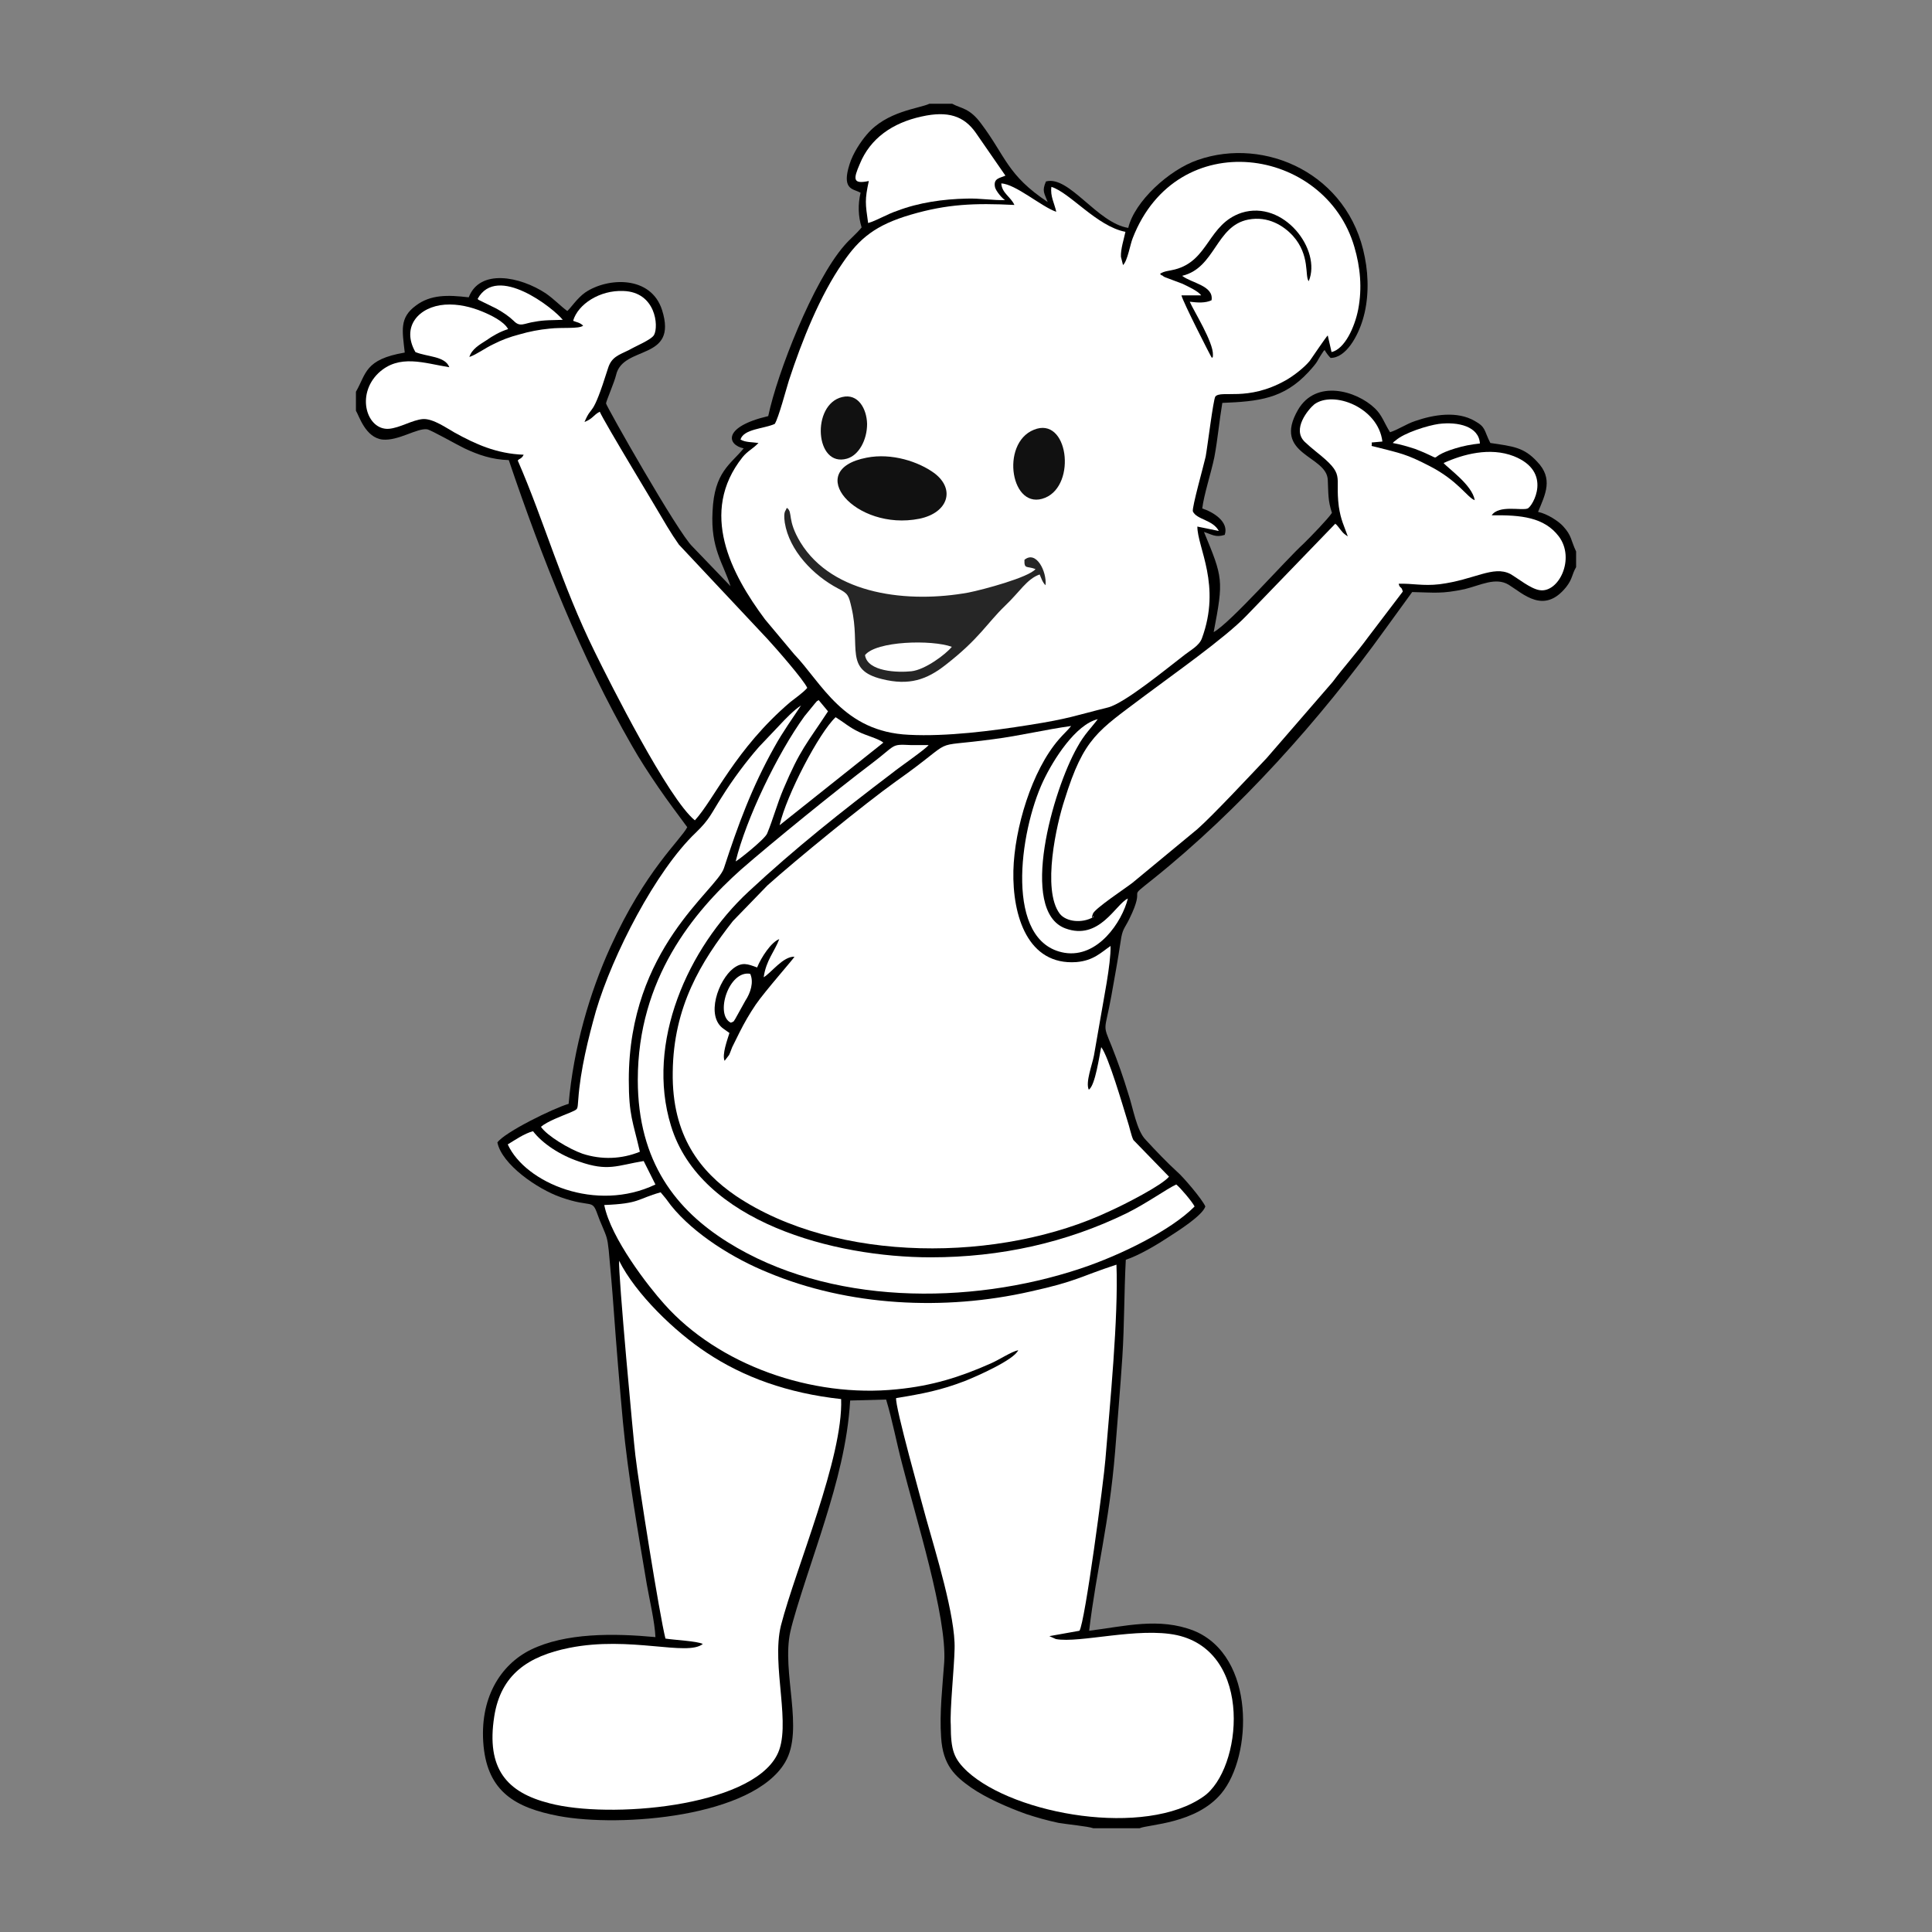<?xml version="1.0" encoding="UTF-8"?>
<!DOCTYPE svg PUBLIC "-//W3C//DTD SVG 1.1//EN" "http://www.w3.org/Graphics/SVG/1.1/DTD/svg11.dtd">
<!-- Creator: CorelDRAW 2018 (64-Bit) -->
<svg xmlns="http://www.w3.org/2000/svg" xml:space="preserve" width="3.413in" height="3.413in" version="1.1" style="shape-rendering:geometricPrecision; text-rendering:geometricPrecision; image-rendering:optimizeQuality; fill-rule:evenodd; clip-rule:evenodd"
viewBox="0 0 3413.33 3413.33"
 xmlns:xlink="http://www.w3.org/1999/xlink">
 <rect x="0" y="0" width="3413.33" height="3413.33" fill="#808080" stroke="none"/>
 <defs>
  <style type="text/css">
   <![CDATA[
    .fil0 {fill:none}
    .fil1 {fill:black}
    .fil4 {fill:#111111}
    .fil3 {fill:#262626}
    .fil2 {fill:white}
   ]]>
  </style>
 </defs>
 <g id="Layer_x0020_1">
  <rect class="fil0" x="-0" y="-0" width="3413.33" height="3413.33"/>
  <g id="_2931887290352">
   <path class="fil1" d="M628.84 691.97l0 33.68c5.5,8.63 16.5,47.5 47.05,50.95 28.11,2.59 61.1,-20.72 78.82,-18.13 7.94,1.73 53.16,27.63 65.99,33.68 23.83,11.23 48.27,19.86 78.21,20.73 58.66,173.57 127.7,348.02 216.91,503.46 14.67,25.91 30.55,50.09 47.05,74.26 17.11,25.04 34.22,47.5 51.32,70.81 -12.22,23.31 -73.93,75.99 -135.64,211.57 -36.66,80.31 -65.38,178.76 -73.93,277.21 -26.89,7.77 -113.04,50.09 -125.87,68.22 7.94,38.86 70.27,82.04 111.81,96.72 56.22,19.86 54.99,1.72 65.38,31.09 2.44,6.91 4.89,12.95 7.94,19.86 7.94,19 9.17,20.72 11.61,43.18 3.06,33.68 6.11,67.36 8.56,101.9 4.89,67.36 10.39,134.72 16.5,201.21 9.17,95.85 26.27,191.71 42.16,286.7 4.89,27.63 14.06,66.49 15.28,93.26 -73.93,-6.91 -158.86,-7.77 -220.57,22.45 -53.77,26.77 -91.04,86.36 -83.09,170.12 7.94,80.31 55.6,108.81 132.59,123.49 109.98,20.72 343.39,1.73 400.21,-94.99 34.22,-57.86 -6.72,-158.9 9.17,-230.57 9.17,-41.45 45.83,-145.94 61.1,-196.03 20.77,-66.5 40.33,-138.17 44.6,-212.44l63.55 -1.73c11,36.27 18.33,75.99 28.11,113.13 23.83,94.13 79.43,270.3 74.54,350.61 -3.06,43.18 -8.56,89.81 -5.5,132.99 3.06,50.09 25.05,69.09 53.16,88.95 26.27,18.13 63.54,34.54 97.15,46.63 18.33,6.05 36.66,11.23 56.82,15.55 14.67,2.59 51.94,6.04 61.71,9.5l81.88 0c15.89,-6.91 99.59,-7.78 144.2,-61.31 54.99,-65.63 61.1,-242.66 -48.27,-287.57 -61.71,-24.18 -122.2,-7.77 -185.14,0 12.83,-107.95 35.44,-189.12 45.83,-316.07 4.28,-56.13 9.17,-111.4 12.83,-167.53 3.67,-57 3.06,-114.85 6.11,-171.85 23.83,-7.77 56.82,-27.63 76.37,-40.59 15.89,-10.36 58.66,-37.13 64.16,-53.54 -5.5,-12.95 -39.72,-52.68 -48.88,-60.45 -18.94,-17.27 -37.88,-37.13 -56.21,-57 -16.5,-16.41 -22.61,-57 -31.16,-82.04 -8.56,-28.5 -18.33,-56.13 -29.33,-83.76 -16.5,-40.59 -12.22,-24.18 -0.61,-88.09 5.5,-31.09 11.61,-63.9 16.5,-96.72 3.06,-22.45 6.72,-22.45 15.28,-39.72 31.77,-64.77 -8.56,-30.22 42.16,-70.81 152.14,-121.76 295.73,-282.39 409.38,-440.42l48.27 -66.5c40.33,0.87 51.93,3.46 92.87,-5.18 28.11,-6.91 54.38,-21.59 77.6,-7.77 26.27,16.41 62.32,52.68 101.43,4.32 11.61,-14.68 9.78,-21.59 17.72,-35.41l0 -27.64c-9.78,-20.72 -7.33,-27.63 -23.22,-44.91 -7.94,-8.63 -27.49,-21.59 -43.99,-25.04 12.83,-31.09 27.5,-58.72 -1.83,-88.94 -23.22,-25.04 -41.55,-26.77 -82.49,-32.81 -11.61,-22.45 -7.33,-27.63 -27.5,-38.86 -31.16,-18.13 -72.71,-11.22 -105.09,0 -15.89,5.18 -30.55,15.54 -44.6,19.86 -10.39,-16.41 -14.05,-30.22 -26.89,-42.31 -32.38,-31.09 -103.87,-51.81 -135.64,2.59 -46.44,80.31 51.32,80.31 52.55,124.35 1.22,24.18 0,35.41 7.33,57.86 -6.72,10.36 -38.49,43.18 -50.1,54.41 -33,30.22 -128.31,139.04 -158.86,156.31 17.72,-92.4 16.5,-95.86 -17.11,-177.03 14.06,4.31 20.17,10.36 36.66,5.18 7.94,-23.32 -20.78,-40.59 -39.72,-46.63 3.06,-25.04 15.28,-61.31 21.39,-90.67 6.11,-32.82 8.56,-63.04 14.06,-95.86 63.54,-2.59 108.15,-6.91 152.14,-54.41 18.94,-20.72 13.44,-17.27 24.44,-33.68 2.44,-3.45 2.44,-4.32 4.28,-5.18 2.44,4.32 6.11,9.5 10.39,13.81 27.5,0 48.27,-38.86 56.83,-67.36 10.39,-33.68 11,-74.26 3.67,-110.54 -28.11,-147.67 -176.58,-213.3 -295.12,-171.85 -50.72,17.27 -111.81,73.41 -122.81,120.04 -54.99,-8.63 -104.48,-93.26 -145.42,-82.04 -7.33,17.27 -3.06,19.86 3.06,36.27 -71.49,-47.5 -73.93,-80.31 -117.31,-138.17 -20.78,-28.5 -36.05,-26.77 -51.33,-35.41l-40.33 0c-18.33,8.64 -75.76,12.96 -110.59,54.41 -10.39,12.09 -24.44,32.81 -30.55,52.68 -13.44,42.31 4.28,43.18 15.89,48.36l3.67 1.72c-4.89,20.73 -4.28,41.45 1.83,61.31 -9.78,12.09 -20.17,19.86 -30.55,31.95 -54.99,63.04 -118.54,225.39 -134.43,301.39 -81.26,19 -72.71,50.95 -43.38,56.99 -23.22,28.5 -51.94,41.45 -54.99,111.4 -3.67,65.63 18.94,91.54 31.77,132.13l-67.21 -69.95c-25.05,-23.31 -152.75,-248.71 -152.75,-253.02 0,-3.46 15.28,-38.86 17.72,-50.09 12.22,-53.54 109.98,-24.18 81.26,-114.86 -19.55,-61.31 -95.93,-57.86 -135.65,-31.09 -14.66,10.36 -25.66,27.63 -31.77,32.81 -12.83,-9.5 -22,-19.86 -37.88,-31.09 -45.83,-30.22 -116.7,-44.04 -136.26,6.91 -36.66,-4.31 -67.21,-5.18 -93.48,14.68 -29.33,21.59 -23.83,44.04 -19.55,82.91 -70.88,12.09 -67.82,37.13 -86.15,69.08z"/>
   <path class="fil2" d="M1984.06 468.31l-3.67 -14.68c-0.61,-13.82 5.5,-31.95 7.94,-44.04 -50.11,-9.5 -97.76,-69.09 -130.76,-79.45 -2.44,16.41 5.5,29.36 8.55,44.04 -25.66,-8.64 -72.1,-49.22 -97.15,-50.09 1.22,17.27 16.5,23.31 23.22,38 -70.26,-3.45 -118.54,-1.73 -183.3,17.27 -61.71,18.13 -90.43,41.45 -119.76,84.63 -40.33,57.86 -72.1,137.31 -95.32,208.12 -4.89,15.55 -18.33,66.5 -25.05,76.86 -18.94,8.64 -54.99,8.64 -60.49,27.63 9.17,5.18 20.16,4.32 31.77,6.05 -11,11.22 -18.94,13.81 -28.11,25.04 -77.6,97.58 -20.17,206.39 39.72,286.7l51.32 61.31c48.88,50.95 86.76,137.31 202.86,142.49 66.6,3.46 147.25,-6.91 212.02,-17.27 71.49,-11.22 80.65,-16.41 139.92,-31.09 29.94,-7.77 105.09,-69.95 135.64,-93.27 9.78,-7.77 25.06,-15.54 29.94,-28.5 34.83,-94.13 -7.94,-160.62 -7.94,-197.76l37.88 7.77c-10.39,-19.86 -39.11,-19.86 -45.83,-34.54 -1.83,-6.91 18.94,-80.31 22.61,-96.72 3.06,-16.41 13.44,-101.04 17.11,-106.22 10.39,-12.09 56.21,9.5 124.04,-28.5 15.28,-8.63 33.6,-23.31 42.77,-34.54 4.28,-6.04 29.33,-43.18 31.78,-44.91l6.72 29.36c23.22,-5.18 40.94,-44.04 47.05,-75.13 7.33,-38 3.67,-75.13 -6.72,-110.54 -51.33,-177.03 -313.45,-216.76 -391.66,-15.54 -4.28,10.36 -9.17,40.59 -17.11,47.5z"/>
   <path class="fil2" d="M2065.33 2078.86l-62.93 -64.77c-3.67,-6.91 -7.33,-25.04 -10.39,-33.68 -8.56,-27.63 -33.61,-113.99 -46.44,-130.4 -3.06,12.96 -10.39,68.22 -22,75.13 -6.11,-12.96 6.11,-44.04 9.17,-60.45 3.67,-20.72 7.33,-41.45 11,-63.04 5.5,-33.68 18.94,-97.58 18.33,-130.4 -16.5,11.22 -29.94,25.91 -60.49,28.5 -85.54,6.05 -113.04,-81.17 -111.2,-161.49 1.83,-74.26 32.38,-177.03 80.65,-232.3 7.33,-8.63 15.28,-15.54 21.39,-23.31 -44.61,6.04 -90.43,17.27 -137.48,23.31 -120.98,16.41 -56.82,-6.91 -171.69,74.27 -55.6,39.72 -177.19,139.04 -227.3,183.94l-61.1 63.04c-56.21,71.68 -105.09,151.13 -106.31,266.84 -1.83,113.13 49.49,176.17 111.2,218.48 178.41,120.04 469.26,118.31 661.72,26.77 25.05,-11.22 91.04,-44.91 103.87,-60.45z"/>
   <path class="fil2" d="M1067.55 2128.95c11.61,58.72 78.21,144.22 106.31,175.3 95.32,107.08 260.29,165.81 410.6,150.26 62.32,-6.05 111.81,-21.59 166.19,-45.77 14.06,-6.04 36.05,-20.72 48.27,-23.31 -7.33,17.27 -74.54,46.63 -94.1,54.41 -42.77,16.41 -73.93,22.45 -121.59,30.22 -2.44,13.81 45.83,185.67 53.16,213.3 15.89,57 51.94,172.72 50.1,229.71 -0.61,32.81 -8.55,107.94 -6.72,134.71 0,44.91 5.5,59.59 29.33,82.04 84.32,76.86 314.67,116.58 417.32,44.04 67.82,-47.5 89.21,-254.75 -47.05,-284.98 -68.43,-14.68 -172.31,14.68 -213.85,6.91l-11.61 -5.18 53.16 -9.5c9.78,-13.82 43.38,-268.57 45.83,-302.25 7.94,-96.72 23.22,-251.3 19.56,-344.57 -65.99,21.59 -69.66,29.36 -152.14,47.5 -152.14,34.54 -321.39,25.91 -463.76,-33.68 -59.88,-24.18 -130.15,-67.36 -171.08,-118.31 -6.11,-8.64 -11.61,-15.55 -18.33,-23.32 -42.77,12.09 -36.05,19.86 -99.59,22.45z"/>
   <path class="fil2" d="M1175.7 2894.93c15.89,2.59 55.6,4.32 65.99,9.5 -27.5,22.45 -128.31,-14.68 -235.85,6.91 -73.32,14.68 -120.98,47.5 -132.59,120.9 -14.67,93.27 22.61,134.72 97.76,153.72 105.09,27.63 353.17,6.91 401.43,-84.63 27.5,-50.95 -10.39,-158.03 7.33,-229.71 26.27,-101.9 109.98,-296.2 106.31,-399.83 -94.71,-10.37 -172.92,-38.86 -237.69,-82.04 -56.21,-37.13 -125.26,-103.63 -154.58,-162.35 -1.83,22.45 25.66,319.52 28.72,343.7 5.5,48.36 42.77,283.25 53.16,323.84z"/>
   <path class="fil2" d="M2381.22 947.59c-8.56,-5.18 -10.39,-8.64 -16.5,-16.41l-3.67 -4.32c-0.61,0 -1.22,-0.86 -1.83,-1.72l-157.64 163.21c-37.27,38.86 -131.98,105.35 -180.25,141.63 -81.26,61.31 -106.31,72.54 -140.53,183.07 -14.06,42.31 -40.33,158.9 -8.56,201.21 11.61,14.68 39.72,17.27 59.27,6.04 3.67,-7.77 -6.11,9.5 -0.61,-6.04 3.67,-9.5 58.66,-45.77 69.66,-54.41l114.87 -94.99c27.49,-24.18 95.93,-97.58 122.2,-125.22l116.7 -134.72c20.78,-27.63 42.16,-50.95 62.32,-78.59l61.71 -81.17c-2.44,-10.36 -4.89,-4.32 -7.33,-13.82 24.44,-0.86 42.77,4.32 72.1,0.87 61.71,-7.77 94.71,-33.68 125.26,-18.14 13.44,7.77 35.44,25.91 51.33,28.5 33.61,6.04 64.16,-55.27 34.22,-94.99 -25.66,-33.68 -66.6,-38 -118.54,-37.13 12.83,-19 53.16,-7.77 63.54,-12.09 8.56,-3.45 45.22,-64.77 -24.44,-92.4 -42.16,-16.41 -89.81,-3.45 -124.03,12.09 7.94,9.5 50.71,38.86 54.99,65.63 -12.83,-4.32 -29.33,-34.54 -80.04,-60.45 -41.55,-21.59 -51.93,-22.45 -91.65,-32.81 -15.89,-4.32 -8.56,0 -10.39,-8.64l18.94 -1.72c-7.33,-60.45 -86.76,-90.68 -120.37,-65.63 -10.39,8.64 -40.33,44.04 -16.5,66.5 7.33,6.91 11.61,10.36 18.94,16.41 54.38,43.18 33.61,40.59 40.94,97.59 3.67,24.18 9.17,33.68 15.89,52.68z"/>
   <path class="fil2" d="M1012.56 566.76c5.5,2.59 11.61,2.59 17.72,8.64 -7.94,6.04 -36.66,2.59 -59.27,5.18 -18.33,1.72 -36.05,5.18 -53.77,10.36 -16.5,4.32 -30.55,9.5 -45.83,17.27 -14.67,6.91 -29.33,18.13 -42.16,22.45 4.28,-13.82 17.72,-21.59 29.94,-29.36 11,-7.77 24.44,-15.54 38.5,-19.86 -7.33,-13.82 -31.16,-25.04 -45.83,-31.09 -18.94,-7.78 -42.16,-13.82 -65.99,-12.09 -45.83,3.45 -77.6,38.86 -51.94,83.76 20.78,8.64 52.55,6.91 59.88,26.77 -43.99,-6.91 -88.59,-24.18 -125.26,10.36 -40.33,38.86 -20.17,101.04 18.33,98.45 20.16,-1.73 40.94,-15.55 60.49,-17.27 18.33,-0.87 42.16,16.41 56.21,24.18 36.05,19.86 73.32,37.13 121.59,38.86 -3.67,7.77 -8.55,6.91 -10.39,10.36 47.05,107.94 76.99,218.48 136.26,338.52 26.27,53.54 129.54,259.07 176.58,297.07 34.22,-37.13 71.49,-126.08 168.64,-208.98 8.56,-6.91 22.61,-16.41 29.94,-25.04 -6.11,-13.82 -54.38,-69.09 -70.27,-86.36l-156.42 -166.67c-7.33,-10.37 -13.44,-19.86 -20.78,-31.95 -18.94,-32.81 -109.37,-181.35 -119.15,-202.94 -11.61,6.05 -11.61,12.09 -26.89,18.14 14.06,-33.68 12.22,-1.73 41.55,-94.99 6.11,-19.86 18.94,-23.32 36.66,-31.95 11.61,-6.91 39.72,-18.13 44.61,-26.77 8.55,-15.54 3.06,-75.99 -54.38,-77.72 -41.55,-1.73 -80.04,23.31 -88.59,52.68z"/>
   <path class="fil2" d="M1126.81 1907.88c0,145.94 69.05,230.57 158.86,286.7 177.81,111.4 425.88,112.26 623.23,46.63 72.71,-24.18 160.7,-68.22 201.63,-109.67 -4.28,-8.63 -25.66,-33.68 -32.38,-38.86 -17.11,7.77 -51.33,32.81 -87.99,50.95 -106.31,51.81 -222.41,77.72 -345.83,77.72 -170.47,0 -406.93,-62.18 -458.87,-232.3 -45.21,-146.81 29.94,-314.34 136.87,-413.65 82.49,-76.85 164.36,-141.62 254.18,-209.85 12.83,-10.36 58.05,-41.45 64.16,-49.22 -10.39,0 -20.78,0 -31.78,0 -36.05,-1.73 -24.44,-0.87 -70.26,33.68 -61.71,46.63 -175.36,139.04 -229.74,186.53 -83.1,74.27 -182.08,192.57 -182.08,371.33z"/>
   <path class="fil2" d="M955.73 1990.78c10.39,15.54 48.88,38.86 73.32,47.5 34.22,11.22 69.65,9.5 101.43,-3.46 -12.22,-53.54 -19.56,-63.9 -19.56,-126.94 0,-232.3 154.59,-334.2 168.03,-373.93 25.05,-76.86 49.49,-143.35 89.21,-214.17 15.28,-27.63 31.77,-50.09 47.05,-73.41 -12.22,7.78 -28.11,24.18 -38.49,35.41l-36.05 38c-22.61,25.91 -45.83,57 -64.77,87.22 -19.55,30.22 -21.39,39.72 -46.44,63.9 -70.87,67.36 -147.25,215.89 -176.58,315.2 -13.44,47.5 -27.5,104.49 -31.16,155.44 -1.83,19.86 0.61,17.27 -14.67,24.18 -14.67,6.04 -40.33,15.54 -51.33,25.04z"/>
   <path class="fil3" d="M1836.81 1014.95c3.06,6.91 4.89,13.81 10.39,19 2.44,-24.18 -16.5,-62.18 -37.27,-44.91 -0.61,17.27 4.28,10.36 19.55,16.41 -12.22,14.68 -92.26,36.27 -118.54,41.45 -104.48,19 -239.52,5.18 -296.95,-88.95 -23.83,-39.72 -12.83,-51.81 -23.22,-60.45 -0.61,0 -1.22,0.86 -1.83,1.72 0,3.46 -5.5,2.59 -2.44,24.18 7.94,49.22 50.1,93.26 94.7,116.58 17.11,8.63 18.33,12.09 23.22,33.68 16.5,69.95 -13.44,109.67 53.77,126.08 48.27,12.09 79.43,0.86 112.43,-25.04 59.88,-46.63 72.1,-72.54 105.09,-104.49 25.66,-24.18 38.5,-47.5 61.1,-55.27z"/>
   <path class="fil2" d="M1534.97 319.78c-7.33,33.68 -6.11,39.72 -1.22,74.27 15.28,-4.32 33,-15.54 51.33,-21.59 38.49,-14.68 81.26,-20.72 122.81,-21.59 22.61,-0.87 48.27,3.45 67.82,2.59 -4.89,-2.59 -15.89,-15.55 -17.72,-22.45 -3.67,-16.41 9.17,-16.41 18.33,-20.73l-52.55 -75.99c-20.77,-29.36 -48.88,-38.86 -95.31,-28.5 -51.94,11.23 -91.04,38.86 -109.37,83.77 -11.61,26.77 -12.83,36.27 15.89,30.22z"/>
   <path class="fil2" d="M1992.62 1587.49c-21.39,9.5 -50.1,75.13 -110.59,52.68 -82.48,-31.09 -22,-244.39 21.39,-320.38 12.22,-22.45 24.44,-33.68 36.05,-49.22 -39.11,9.5 -78.21,70.81 -96.54,109.67 -42.16,89.81 -69.04,284.98 37.88,303.11 58.66,9.5 101.43,-54.41 111.81,-95.86z"/>
   <path class="fil4" d="M1531.31 808.56c-113.65,21.59 -20.17,130.4 92.87,107.94 50.72,-10.36 64.16,-51.81 26.89,-80.31 -28.11,-20.72 -75.76,-36.27 -119.76,-27.63z"/>
   <path class="fil2" d="M897.07 2021.87c31.16,68.22 156.42,120.9 260.9,70.81l-20.77 -41.45c-47.05,7.77 -62.94,19 -114.26,0.86 -33.61,-11.22 -64.77,-31.95 -81.26,-53.54 -15.89,4.32 -31.77,15.54 -44.61,23.31z"/>
   <path class="fil2" d="M1377.33 1457.96l183.3 -145.94c-7.94,-6.91 -31.77,-12.95 -43.38,-19 -16.5,-7.77 -26.89,-17.27 -40.94,-25.91 -29.33,27.63 -86.76,137.31 -98.98,190.85z"/>
   <path class="fil1" d="M1337.61 1709.26c-16.5,-6.04 -26.27,-10.36 -42.16,1.73 -25.67,19.86 -50.11,84.63 -16.5,107.08l9.78 6.91c-3.67,12.09 -13.44,38 -8.55,49.22l7.94 -10.36c2.44,-5.18 3.67,-9.5 5.5,-13.82 4.28,-8.63 8.56,-17.27 12.83,-25.91 9.17,-18.13 17.11,-31.95 28.72,-49.22 15.89,-23.31 67.82,-82.04 68.43,-84.63 -20.16,-0.86 -40.94,28.5 -54.38,36.27 4.28,-30.22 19.55,-45.77 27.5,-67.36 -14.06,5.18 -31.77,31.95 -39.11,50.09z"/>
   <path class="fil2" d="M1299.73 1521.86c3.06,-0.86 51.33,-38.86 55.6,-49.22 10.39,-25.04 17.72,-52.68 28.72,-78.58 29.94,-70.81 40.94,-79.45 78.82,-137.31l-16.5 -19.86c-5.5,3.45 -1.83,0.86 -6.72,6.04l-18.33 22.45c-47.66,65.63 -103.26,181.35 -121.59,256.48z"/>
   <path class="fil4" d="M1826.43 759.33c-59.88,24.18 -40.33,145.08 20.16,120.04 56.21,-23.31 40.33,-145.08 -20.16,-120.04z"/>
   <path class="fil1" d="M2049.44 483.85c0.61,0.86 1.22,0.86 1.83,1.73 0,0.86 1.22,0.86 1.83,0.86 5.5,3.45 -0.61,0.86 5.5,3.45l29.94 11.23c9.17,4.32 28.11,12.95 33.61,20.72l-34.83 0c2.44,11.23 51.33,107.08 53.77,110.54 2.44,-3.45 1.22,1.73 1.83,-5.18 1.22,-22.45 -34.83,-79.45 -40.94,-94.13 14.06,1.72 27.5,2.59 38.5,-2.59 4.28,-25.91 -35.44,-30.23 -51.94,-43.18 58.66,-13.81 59.27,-88.08 116.7,-99.31 35.44,-6.91 62.94,11.23 78.82,28.5 31.16,34.54 20.77,71.68 28.11,80.31 23.22,-55.27 -43.99,-144.22 -118.54,-120.9 -59.88,19.86 -57.44,84.63 -117.93,100.17 -9.78,2.59 -18.94,2.59 -26.28,7.77z"/>
   <path class="fil4" d="M1487.93 701.47c-54.99,12.95 -48.27,125.22 8.55,108.81 20.78,-6.05 35.44,-32.81 35.44,-61.31 -0.61,-26.77 -15.89,-54.41 -43.99,-47.5z"/>
   <path class="fil2" d="M1528.25 1157.44c4.28,29.36 58.04,31.09 81.87,28.5 24.44,-2.59 61.1,-30.22 71.49,-43.18 -35.44,-12.95 -133.81,-10.36 -153.36,14.68z"/>
   <path class="fil2" d="M843.92 527.9c0,0.86 1.22,0.86 1.22,1.72l31.77 15.54c12.22,6.91 21.39,12.96 30.55,21.59 11.61,12.09 18.33,4.32 37.27,1.73 17.72,-3.46 31.77,-2.59 49.49,-3.46 -16.5,-20.72 -116.09,-99.31 -150.31,-37.13z"/>
   <path class="fil2" d="M2460.65 782.65c14.05,2.59 25.66,6.04 39.1,10.36 61.1,23.31 12.22,17.27 71.49,-0.87 14.06,-4.31 27.5,-6.91 43.38,-8.63 -1.83,-30.22 -38.49,-38.86 -72.71,-34.54 -18.94,2.59 -61.1,15.54 -76.38,29.36 -3.67,2.59 -2.44,1.73 -4.89,4.32z"/>
   <path class="fil2" d="M1291.18 1806.84c6.72,-2.59 4.28,-1.73 7.94,-6.91l17.72 -31.95c9.17,-13.82 15.28,-32.82 8.56,-47.5 -37.88,-6.91 -62.93,72.54 -34.22,86.35z"/>
  </g>
 </g>
</svg>
